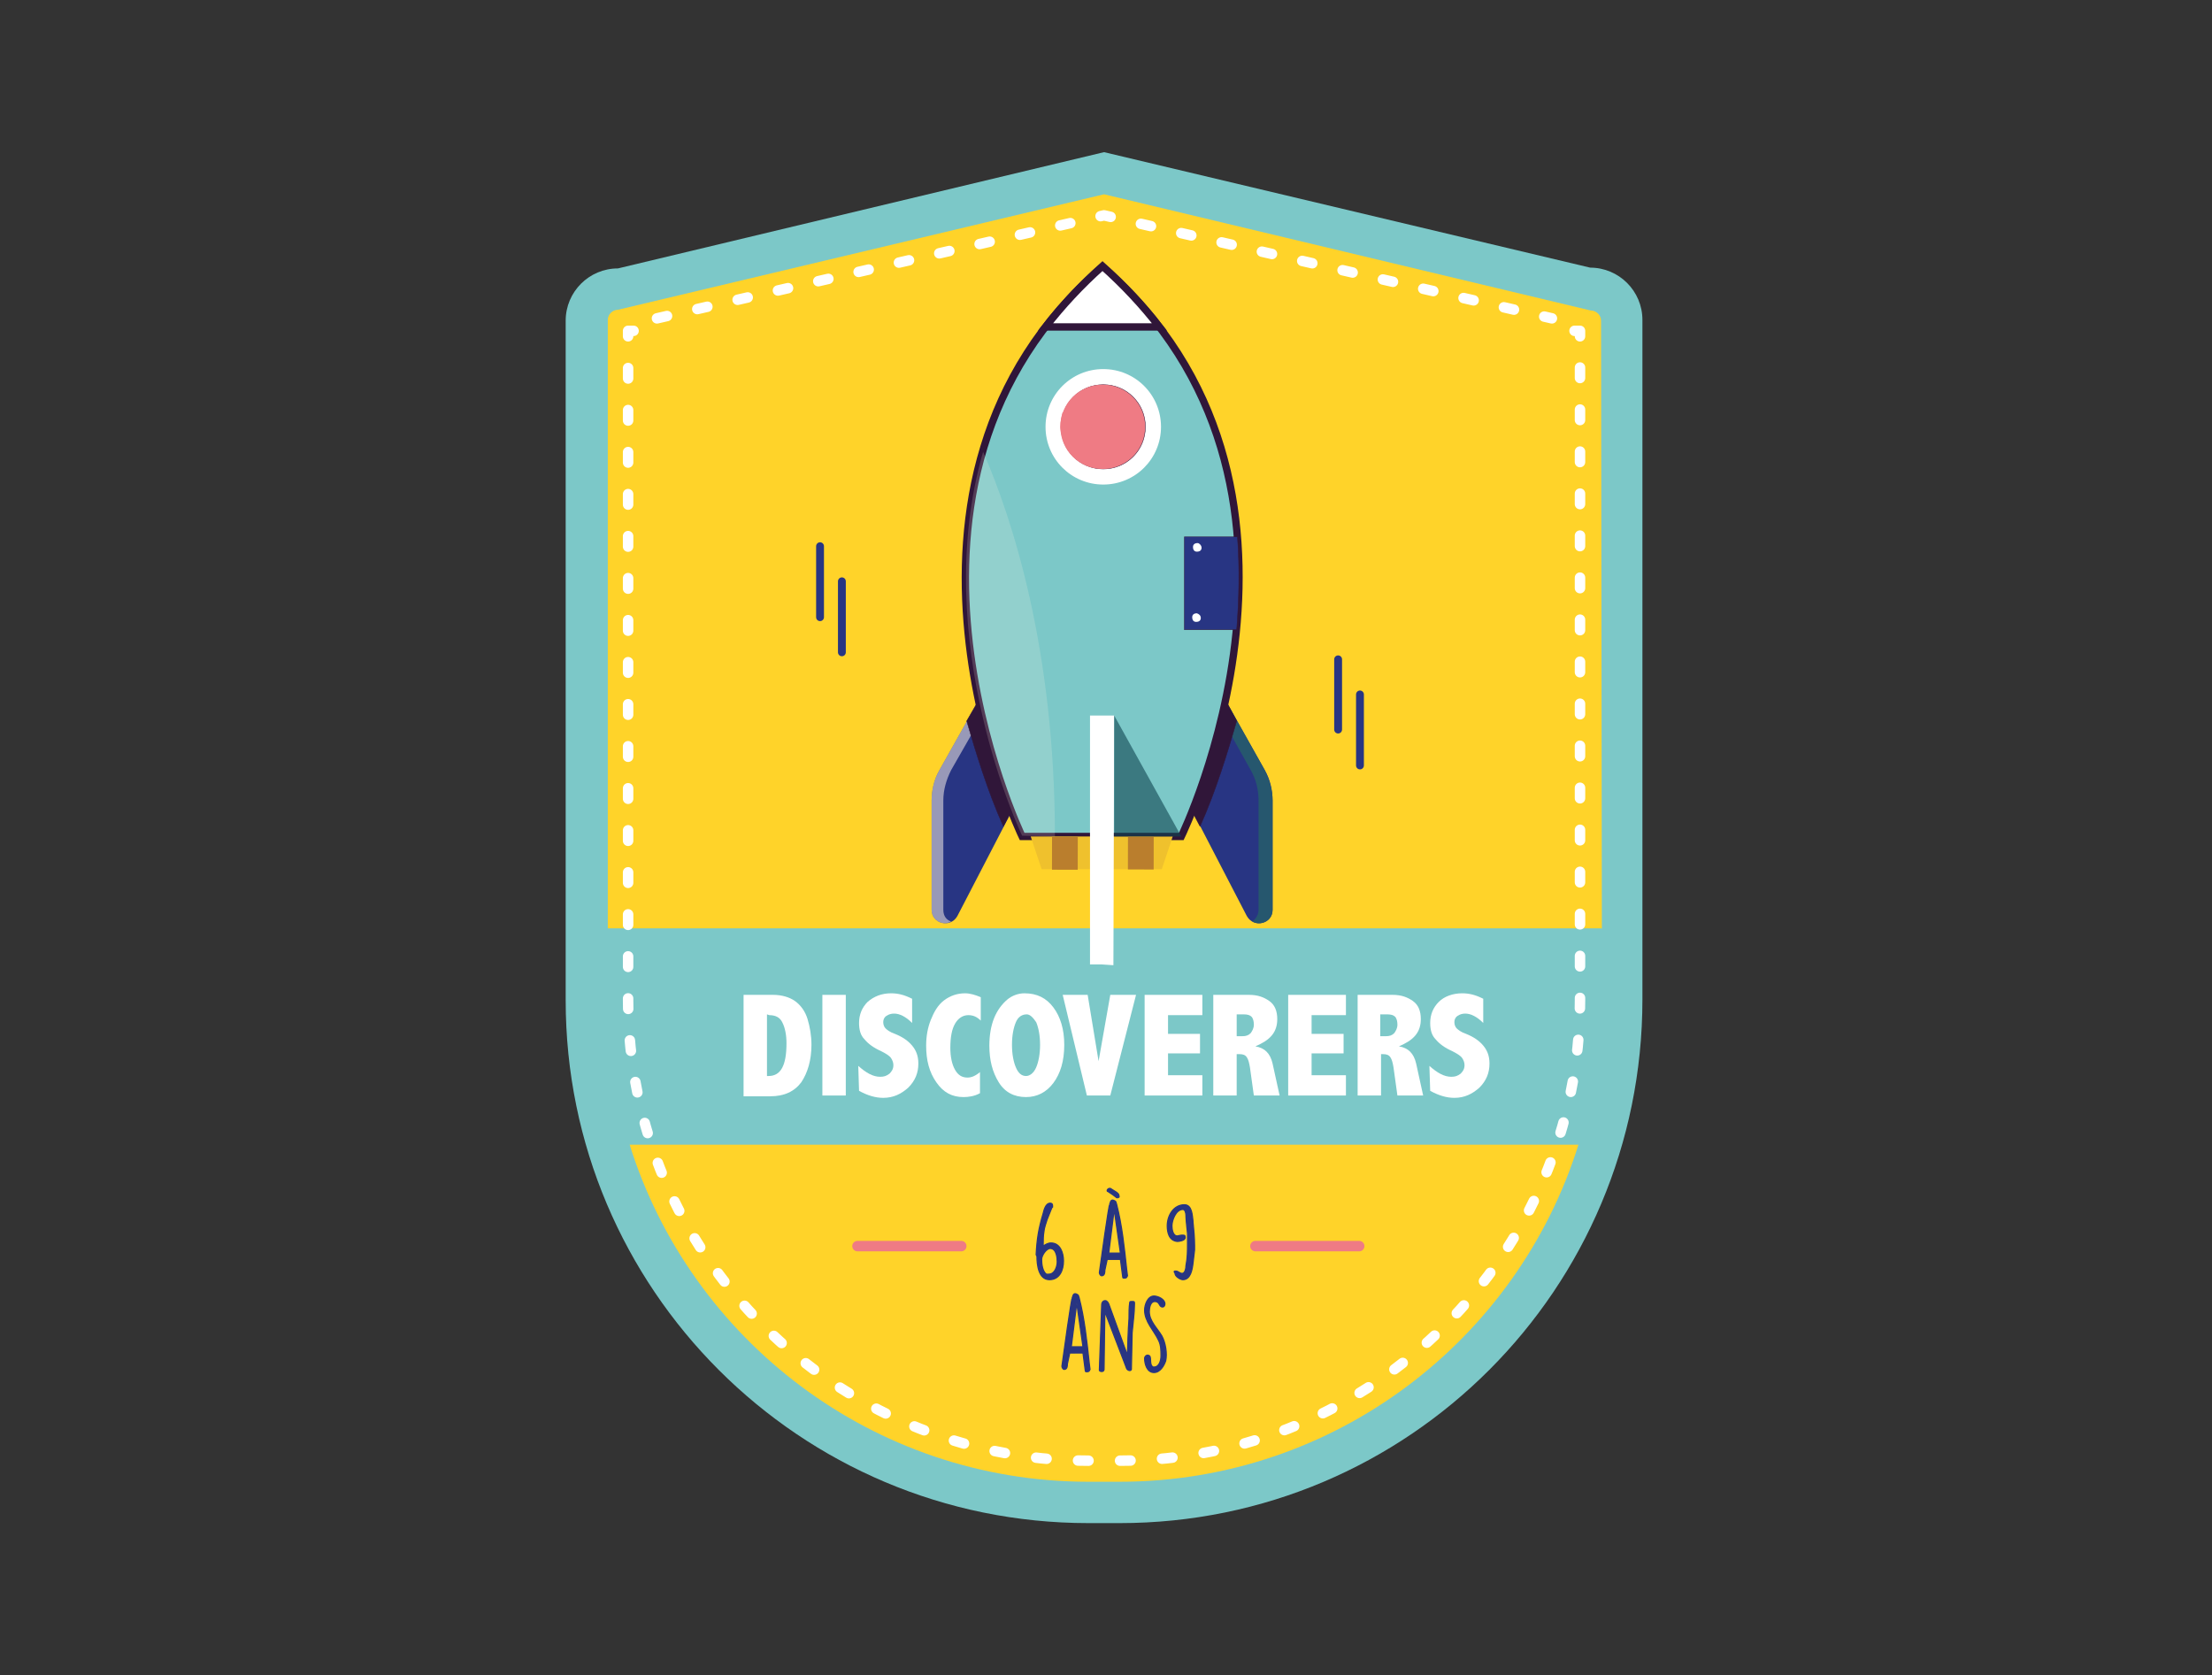 <?xml version="1.0" encoding="utf-8"?>
<!-- Generator: Adobe Illustrator 28.2.0, SVG Export Plug-In . SVG Version: 6.00 Build 0)  -->
<svg version="1.1" id="Calque_1" xmlns="http://www.w3.org/2000/svg" xmlns:xlink="http://www.w3.org/1999/xlink" x="0px" y="0px"
	 viewBox="0 0 283.5 214.7" style="enable-background:new 0 0 283.5 214.7;" xml:space="preserve">
<rect x="0" y="0" width="283.5" height="214.7" fill="#333333" stroke="none"/>
<style type="text/css">
	.st0{fill:#7CC8C8;}
	.st1{fill:#FFD329;}
	.st2{fill:none;stroke:#FFFFFF;stroke-width:1.341;stroke-linecap:round;stroke-linejoin:round;}
	.st3{fill:none;stroke:#FFFFFF;stroke-width:1.341;stroke-linecap:round;stroke-linejoin:round;stroke-dasharray:1.326,3.978;}
	.st4{fill:none;}
	.st5{fill:none;stroke:#EF7B84;stroke-width:1.341;stroke-linecap:round;stroke-miterlimit:10;}
	.st6{fill:none;stroke:#FFFFFF;stroke-width:1.341;stroke-linecap:round;stroke-linejoin:round;stroke-dasharray:1.346,4.04;}
	.st7{fill:#283583;}
	.st8{opacity:0.52;fill:#FFF7E8;enable-background:new    ;}
	.st9{fill:#301639;stroke:#301639;stroke-width:5.932375e-02;stroke-miterlimit:10;}
	.st10{fill:#26576E;}
	.st11{fill:#7CC8C8;stroke:#301639;stroke-width:0.941;stroke-miterlimit:10;}
	.st12{fill:#FFFFFF;stroke:#301639;stroke-width:0.941;stroke-miterlimit:10;}
	.st13{fill:#EFC12D;}
	.st14{fill:#BA7E2D;}
	.st15{fill:#FFFFFF;}
	.st16{fill:#EF7B84;stroke:#301639;stroke-width:5.932375e-02;stroke-miterlimit:10;}
	.st17{fill:#283583;stroke:#301639;stroke-width:5.932375e-02;stroke-miterlimit:10;}
	.st18{fill:#EF7B84;}
	.st19{opacity:0.6;fill:#104551;enable-background:new    ;}
	.st20{opacity:0.17;fill:#FFF7E8;enable-background:new    ;}
	.st21{fill:none;stroke:#283583;stroke-width:1.006;stroke-linecap:round;stroke-miterlimit:10;}
	.st22{fill:#283582;stroke:#283582;stroke-width:0.15;stroke-miterlimit:10;}
</style>
<g>
	<path class="st0" d="M143.5,195.2h-4c-37,0-67-30-67-67V41.1c0-3.7,3-6.7,6.7-6.7l62.3-14.9l62.3,14.8c3.7,0,6.7,3,6.7,6.7v87.1
		C210.5,165.2,180.5,195.2,143.5,195.2"/>
	<g>
		<path class="st1" d="M205.2,41.1c0-0.7-0.6-1.3-1.3-1.3l-62.4-14.9L79.2,39.7c-0.7,0-1.3,0.6-1.3,1.3v78h127.4L205.2,41.1
			L205.2,41.1z"/>
		<path class="st1" d="M139.5,189.9h4c27.6,0,51-18.2,58.8-43.2H80.7C88.5,171.7,111.9,189.9,139.5,189.9z"/>
		<path class="st0" d="M205.2,128.2V119H77.8v9.2c0,3.8,0.4,7.5,1,11h125.3L205.2,128.2z"/>
		<path class="st0" d="M205.2,128.2l-1,11C204.8,135.7,205.2,132,205.2,128.2z"/>
		<path class="st0" d="M78.8,139.2c0.5,2.5,1.1,5,1.8,7.4h121.7c0.8-2.4,1.4-4.9,1.8-7.4H78.8z"/>
	</g>
	<polyline class="st2" points="80.5,43.1 80.5,42.4 81.2,42.4 	"/>
	<polyline class="st3" points="84.2,40.8 141.5,27.6 198.9,40.8 	"/>
	<polyline class="st2" points="201.8,42.4 202.5,42.4 202.5,43.1 	"/>
	<rect x="74.1" y="126.5" class="st4" width="136.8" height="45.6"/>
	<rect x="92.7" y="154.4" class="st4" width="99.5" height="24.2"/>
	<line class="st5" x1="109.9" y1="159.7" x2="123.2" y2="159.7"/>
	<line class="st5" x1="160.9" y1="159.7" x2="174.2" y2="159.7"/>
	<path class="st6" d="M202.5,47.1v81.1c0,32.5-26.5,59-59,59h-4c-32.5,0-59-26.5-59-59V45.1"/>
	<g>
		<g>
			<path class="st7" d="M125.4,89.8l-5,8.9c-0.7,1.2-1,2.6-1,3.9v14c0,1.8,2.4,2.4,3.3,0.8l7-13.5L125.4,89.8z"/>
			<path class="st8" d="M120.9,116.6v-14c0-1.4,0.4-2.7,1-3.9l4-7l-0.5-1.9l-5,8.9c-0.7,1.2-1,2.6-1,3.9v14c0,1.4,1.5,2.1,2.5,1.5
				C121.3,117.9,120.9,117.4,120.9,116.6z"/>
			<path class="st9" d="M125.4,89.8l4.2,14.2l-1,1.9c-2-4.4-3.6-9.7-4.7-13.5L125.4,89.8z"/>
			<path class="st7" d="M157.1,89.8l5,8.9c0.7,1.2,1,2.6,1,3.9v14c0,1.8-2.4,2.4-3.3,0.8l-7-13.5L157.1,89.8z"/>
			<path class="st10" d="M160.3,98.7c0.7,1.2,1,2.6,1,3.9v14c0,0.7-0.4,1.2-0.8,1.5c1,0.6,2.6,0,2.6-1.5v-14c0-1.4-0.4-2.7-1-3.9
				l-5-8.9l-0.6,2.1L160.3,98.7z"/>
			<path class="st9" d="M157.1,89.8l-4.3,14.2l1,1.9c2-4.4,3.6-9.7,4.7-13.5L157.1,89.8z"/>
			<path class="st11" d="M131,107.2h10.2h10.2c0,0,22.1-45.2-10.1-73C109.1,61.9,131,107.2,131,107.2z"/>
			<path class="st12" d="M134,41.9h7.3h7.3c-2.1-2.7-4.5-5.3-7.3-7.8C138.5,36.6,136.1,39.2,134,41.9z"/>
			<polygon class="st13" points="141.2,111.4 133.5,111.4 132.1,107.2 141.2,107.2 			"/>
			
				<rect x="134.3" y="107.7" transform="matrix(2.147461e-03 -1 1 2.147461e-03 26.837 245.528)" class="st14" width="4.2" height="3.3"/>
			<polygon class="st13" points="141.2,111.4 148.9,111.4 150.3,107.2 141.2,107.2 			"/>
			
				<rect x="144.1" y="107.7" transform="matrix(2.147501e-03 -1 1 2.147501e-03 36.548 255.295)" class="st14" width="4.2" height="3.3"/>
			<path class="st15" d="M148.8,54.7c0,4.1-3.3,7.4-7.4,7.4c-4.1,0-7.4-3.3-7.4-7.4s3.3-7.4,7.4-7.4S148.8,50.6,148.8,54.7z"/>
			<path class="st16" d="M146.8,54.7c0,3-2.4,5.4-5.4,5.4s-5.4-2.4-5.4-5.4s2.4-5.4,5.4-5.4C144.4,49.3,146.8,51.7,146.8,54.7z"/>
			<path class="st17" d="M158.6,68.8h-6.8v11.9h6.7C158.8,76.9,158.9,72.9,158.6,68.8z"/>
			<polygon class="st15" points="141.3,91.7 139.7,91.7 139.7,123.6 141.2,123.6 142.7,123.7 142.8,91.7 			"/>
			<path class="st15" d="M154,70.2c0,0.3-0.2,0.5-0.6,0.5c-0.3,0-0.5-0.2-0.5-0.6c0-0.3,0.2-0.5,0.6-0.5
				C153.7,69.6,154,69.9,154,70.2z"/>
			<path class="st15" d="M153.9,79.2c0,0.3-0.2,0.5-0.6,0.5c-0.3,0-0.5-0.2-0.5-0.6c0-0.3,0.2-0.5,0.6-0.5
				C153.7,78.7,153.9,78.9,153.9,79.2z"/>
			<path class="st18" d="M135.9,54.7c0,3,2.4,5.4,5.4,5.4c1.7,0,3.2-0.8,4.2-2l-9.3-5.3C136,53.5,135.9,54.1,135.9,54.7z"/>
			<path class="st18" d="M141.3,50.4c2.8,0,5.1,2.1,5.4,4.9c0-0.2,0-0.4,0-0.6c0-3-2.4-5.4-5.4-5.4s-5.4,2.4-5.4,5.4
				c0,0.2,0,0.4,0,0.6C136.2,52.6,138.5,50.4,141.3,50.4z"/>
			<polygon class="st19" points="142.8,91.7 151.4,107.2 142.8,107.2 			"/>
			<path class="st20" d="M135.2,107.2c0-24.1-5.5-40.8-9.2-49.3c-7,24.2,5,49.2,5,49.2L135.2,107.2z"/>
		</g>
	</g>
	<line class="st21" x1="105.1" y1="70" x2="105.1" y2="79.1"/>
	<line class="st21" x1="107.9" y1="74.5" x2="107.9" y2="83.6"/>
	<line class="st21" x1="171.5" y1="84.5" x2="171.5" y2="93.5"/>
	<line class="st21" x1="174.3" y1="89" x2="174.3" y2="98.1"/>
	<rect x="93.3" y="154.5" class="st4" width="99.1" height="24.1"/>
	<g>
		<path class="st15" d="M95.3,127.5h3.8c1.1,0,2.1,0.3,2.8,0.8c0.7,0.5,1.3,1.3,1.6,2.3c0.3,1,0.5,2.1,0.5,3.3c0,2-0.5,3.6-1.3,4.8
			c-0.9,1.2-2.2,1.8-4,1.8h-3.4V127.5z M98.3,130v7.9h0.2c1.6,0,2.3-1.4,2.3-4.2c0-1.1-0.2-2-0.5-2.6c-0.3-0.7-0.9-1-1.7-1L98.3,130
			L98.3,130z"/>
		<path class="st15" d="M105.4,127.5h3v12.9h-3V127.5z"/>
		<path class="st15" d="M110,136.6c1,0.9,1.9,1.4,2.8,1.4c0.5,0,0.8-0.1,1.2-0.4c0.3-0.3,0.5-0.6,0.5-1.1c0-0.3-0.1-0.6-0.3-0.9
			c-0.2-0.3-0.7-0.6-1.3-0.9c-0.9-0.4-1.6-0.9-2.1-1.5c-0.5-0.5-0.7-1.2-0.7-2.1c0-1.1,0.4-2,1.1-2.7c0.8-0.7,1.8-1.1,3-1.1
			c0.9,0,1.7,0.2,2.7,0.7v3.1c-0.8-0.8-1.6-1.2-2.3-1.2c-0.4,0-0.7,0.1-1,0.3s-0.4,0.5-0.4,0.8s0.1,0.6,0.3,0.8
			c0.2,0.2,0.6,0.5,1.2,0.7c1,0.4,1.7,0.9,2.2,1.5s0.8,1.3,0.8,2.3c0,1.2-0.4,2.2-1.3,3.1c-0.9,0.8-1.9,1.3-3.2,1.3
			c-1,0-2-0.3-3.1-0.9L110,136.6L110,136.6z"/>
		<path class="st15" d="M125.6,140.1c-0.7,0.4-1.5,0.5-2.1,0.5c-1.5,0-2.6-0.6-3.5-1.9c-0.9-1.3-1.3-2.8-1.3-4.7
			c0-1.2,0.2-2.3,0.6-3.3s0.9-1.9,1.7-2.5c0.8-0.6,1.7-0.9,2.7-0.9c0.6,0,1.3,0.2,2,0.5v3c-0.5-0.5-1-0.7-1.6-0.7
			c-0.7,0-1.3,0.4-1.7,1.1c-0.4,0.7-0.6,1.7-0.6,3.1c0,1.1,0.2,2.1,0.6,2.8c0.4,0.7,0.9,1,1.6,1c0.5,0,1-0.2,1.6-0.7V140.1z"/>
		<path class="st15" d="M131.3,127.3c1.6,0,2.8,0.6,3.7,1.8c0.9,1.2,1.4,2.8,1.4,4.8c0,2.1-0.5,3.7-1.4,4.9s-2.1,1.8-3.5,1.8
			c-1.5,0-2.7-0.6-3.5-1.9c-0.8-1.3-1.2-2.8-1.2-4.7c0-1.3,0.2-2.5,0.6-3.5c0.4-1,1-1.8,1.7-2.4
			C129.7,127.6,130.5,127.3,131.3,127.3z M131.6,130c-0.6,0-1.1,0.3-1.4,1c-0.3,0.7-0.5,1.7-0.5,2.9s0.2,2.2,0.5,2.9
			s0.7,1.1,1.3,1.1c0.5,0,1-0.4,1.3-1.1c0.3-0.7,0.5-1.7,0.5-2.9s-0.2-2.2-0.5-2.9C132.4,130.4,132,130,131.6,130z"/>
		<path class="st15" d="M136.2,127.5h3.2l1.4,8.5l1.5-8.5h3.3l-3.3,12.9h-3L136.2,127.5z"/>
		<path class="st15" d="M146.7,127.5h7.4v2.6h-4.4v2.4h4.1v2.5h-4.1v2.8h4.4v2.6h-7.4V127.5z"/>
		<path class="st15" d="M155.5,127.5h4.6c1.1,0,1.9,0.3,2.6,0.8c0.7,0.5,1,1.3,1,2.3c0,0.8-0.2,1.5-0.7,2.1s-1.2,1-2.1,1.4
			c1.2,0.2,1.9,0.9,2.2,2.2l0.9,4.1h-3.3l-0.5-3.6c-0.1-0.6-0.2-1-0.4-1.3s-0.5-0.4-0.9-0.4h-0.4v5.3h-3V127.5z M158.5,130v2.8h0.7
			c0.5,0,0.8-0.1,1.1-0.4c0.2-0.3,0.4-0.6,0.4-1.1c0-0.4-0.1-0.8-0.3-1s-0.5-0.3-1-0.3H158.5z"/>
		<path class="st15" d="M165.1,127.5h7.4v2.6h-4.4v2.4h4.1v2.5h-4.1v2.8h4.4v2.6h-7.4V127.5z"/>
		<path class="st15" d="M173.9,127.5h4.6c1.1,0,1.9,0.3,2.6,0.8c0.7,0.5,1,1.3,1,2.3c0,0.8-0.2,1.5-0.7,2.1s-1.2,1-2.1,1.4
			c1.2,0.2,1.9,0.9,2.2,2.2l0.9,4.1h-3.3l-0.5-3.6c-0.1-0.6-0.2-1-0.4-1.3s-0.5-0.4-0.9-0.4H177v5.3h-3v-12.9
			C174,127.5,173.9,127.5,173.9,127.5z M176.9,130v2.8h0.7c0.5,0,0.8-0.1,1.1-0.4c0.2-0.3,0.4-0.6,0.4-1.1c0-0.4-0.1-0.8-0.3-1
			s-0.5-0.3-1-0.3H176.9z"/>
		<path class="st15" d="M183.2,136.6c1,0.9,1.9,1.4,2.8,1.4c0.5,0,0.8-0.1,1.2-0.4c0.3-0.3,0.5-0.6,0.5-1.1c0-0.3-0.1-0.6-0.3-0.9
			c-0.2-0.3-0.7-0.6-1.3-0.9c-0.9-0.4-1.6-0.9-2.1-1.5c-0.5-0.5-0.7-1.2-0.7-2.1c0-1.1,0.4-2,1.1-2.7s1.8-1.1,3-1.1
			c0.9,0,1.7,0.2,2.7,0.7v3.1c-0.8-0.8-1.6-1.2-2.3-1.2c-0.4,0-0.7,0.1-1,0.3s-0.4,0.5-0.4,0.8s0.1,0.6,0.3,0.8s0.6,0.5,1.2,0.7
			c1,0.4,1.7,0.9,2.2,1.5s0.8,1.3,0.8,2.3c0,1.2-0.4,2.2-1.3,3.1c-0.9,0.8-1.9,1.3-3.2,1.3c-1,0-2-0.3-3.1-0.9L183.2,136.6
			L183.2,136.6z"/>
	</g>
	<g>
		<path class="st22" d="M132.8,160.8c0.1-2,0.3-3.3,0.9-5.3c0.1-0.4,0.3-1.3,0.9-1.3c0.2,0,0.3,0.1,0.3,0.3c0,0.1,0,0.2,0,0.2
			s0,0-0.1,0.1c-0.2,0.5-0.4,1-0.6,1.5l0,0c-0.1,0.3-0.4,1.2-0.4,1.5c-0.1,0.6-0.1,1.1-0.1,1.6v0.3c0.3-0.2,0.6-0.4,1-0.4
			c1.2,0,1.6,1.3,1.6,2.3c0,1.2-0.5,2.4-1.8,2.4c-1.4,0-1.6-1.9-1.6-3L132.8,160.8L132.8,160.8z M134.1,163.3c0,0,0.2,0,0.3,0
			c0.8,0,1.1-1,1.1-1.6c0-0.5-0.1-1.7-0.9-1.7c-0.5,0-1.1,0.9-1.1,1.4C133.5,162,133.6,162.9,134.1,163.3z"/>
		<path class="st22" d="M141.9,161.4L141.9,161.4l-0.3,1.4c0,0.2,0,0.7-0.4,0.7c-0.2,0-0.3-0.3-0.3-0.4c1.2-8.7,1.3-8.7,1.3-8.7
			c0.1-0.2,0.1-0.6,0.4-0.6c0.1,0,0.3,0.1,0.4,0.2l0.1,0.3c0.7,2.7,1,5.6,1.3,8.4l0.1,0.8l0,0c-0.1,0.2-0.1,0.3-0.4,0.3l0,0
			c-0.1,0-0.2,0-0.2-0.1l-0.3-2.3L141.9,161.4L141.9,161.4z M143.2,153.5c-0.1,0-0.1,0-0.2-0.1l-0.4-0.3l-0.6-0.4
			c-0.1,0-0.1-0.1-0.1-0.1c0-0.2,0.2-0.3,0.3-0.3h0.1l0.8,0.5c0.1,0.1,0.3,0.2,0.3,0.4C143.5,153.4,143.4,153.5,143.2,153.5z
			 M142.1,160.6h1.5l-0.8-5.6L142.1,160.6z"/>
		<path class="st22" d="M150.7,162.9c0.3,0,0.5,0.3,0.8,0.3c0.4,0,0.5-0.7,0.5-1l0,0c0.2-1,0.2-1.9,0.2-2.9c0-0.3,0-1.2,0-1.2
			c0-0.1-0.2-1.7-0.2-2.2c0,0,0,0,0-0.1c0-0.3-0.1-0.8-0.4-0.8c-0.9,0-1.4,1.4-1.4,2.1c0,0.4,0.1,1.3,0.7,1.3c0,0,0.4-0.1,0.5-0.1
			h0.2c0.2,0,0.3,0,0.3,0.3c0,0.4-0.8,0.5-1,0.5c-1.1-0.1-1.3-1.2-1.3-2c0-1.3,0.8-2.7,2.2-2.7c1,0,1,1.4,1.1,2.1v0.1
			c0.1,1,0.2,2,0.2,3c0,0.2,0,0.6,0,0.6l-0.2,1.7c-0.1,0.8-0.3,2.1-1.3,2.1c-0.3,0-1-0.4-1-0.8C150.4,162.9,150.5,162.9,150.7,162.9
			z"/>
		<path class="st22" d="M137.1,173.4L137.1,173.4l-0.3,1.4c0,0.2,0,0.7-0.4,0.7c-0.2,0-0.3-0.3-0.3-0.4c1.2-8.7,1.3-8.7,1.3-8.7
			c0.1-0.2,0.1-0.6,0.4-0.6c0.1,0,0.3,0.1,0.4,0.2l0.1,0.3c0.7,2.7,1,5.6,1.3,8.4l0.1,0.8l0,0c-0.1,0.2-0.1,0.3-0.4,0.3l0,0
			c-0.1,0-0.2,0-0.2-0.1l-0.3-2.3L137.1,173.4L137.1,173.4z M137.3,172.6h1.5L138,167L137.3,172.6z"/>
		<path class="st22" d="M141.2,167.2c0-0.5,0.6-0.8,0.9-0.1l2.4,6.6c0-0.5,0.1-3.5,0.2-4.7c0-0.7,0-1.5,0.1-2.1
			c0-0.1,0.1-0.1,0.3-0.1c0.3,0,0.3,0,0.3,0.3c0,1.2-0.2,2.5-0.3,3.7c0,0.7-0.1,4-0.1,4.7c-0.1,0.3-0.5,0.1-0.6-0.1
			c-0.1-0.3-0.2-0.5-2.8-7.3l-0.1,7.4c0,0.4-0.6,0.3-0.6,0.1L141.2,167.2z"/>
		<path class="st22" d="M147.2,173.7c0.5,0.1,0,1.2,0.6,1.5h0.1c0.7,0,0.9-0.9,0.9-1.4c0-0.7,0-1.4-0.3-2c-0.6-1.3-1.8-2.4-1.8-3.9
			c0-0.7,0.4-1.8,1.2-1.8c0.5,0,1.4,0.4,1.4,1c0,0.2-0.1,0.4-0.3,0.4c-0.5,0-0.3-0.7-1-0.7c-0.6,0-0.7,0.9-0.7,1.3
			c0,1.2,1,2.1,1.6,3.1c0.5,0.9,0.7,2.3,0.5,3.2c-0.2,0.6-0.7,1.5-1.5,1.5c-0.9,0-1.2-1.1-1.2-1.8
			C146.7,173.8,147,173.6,147.2,173.7z"/>
	</g>
</g>
</svg>
